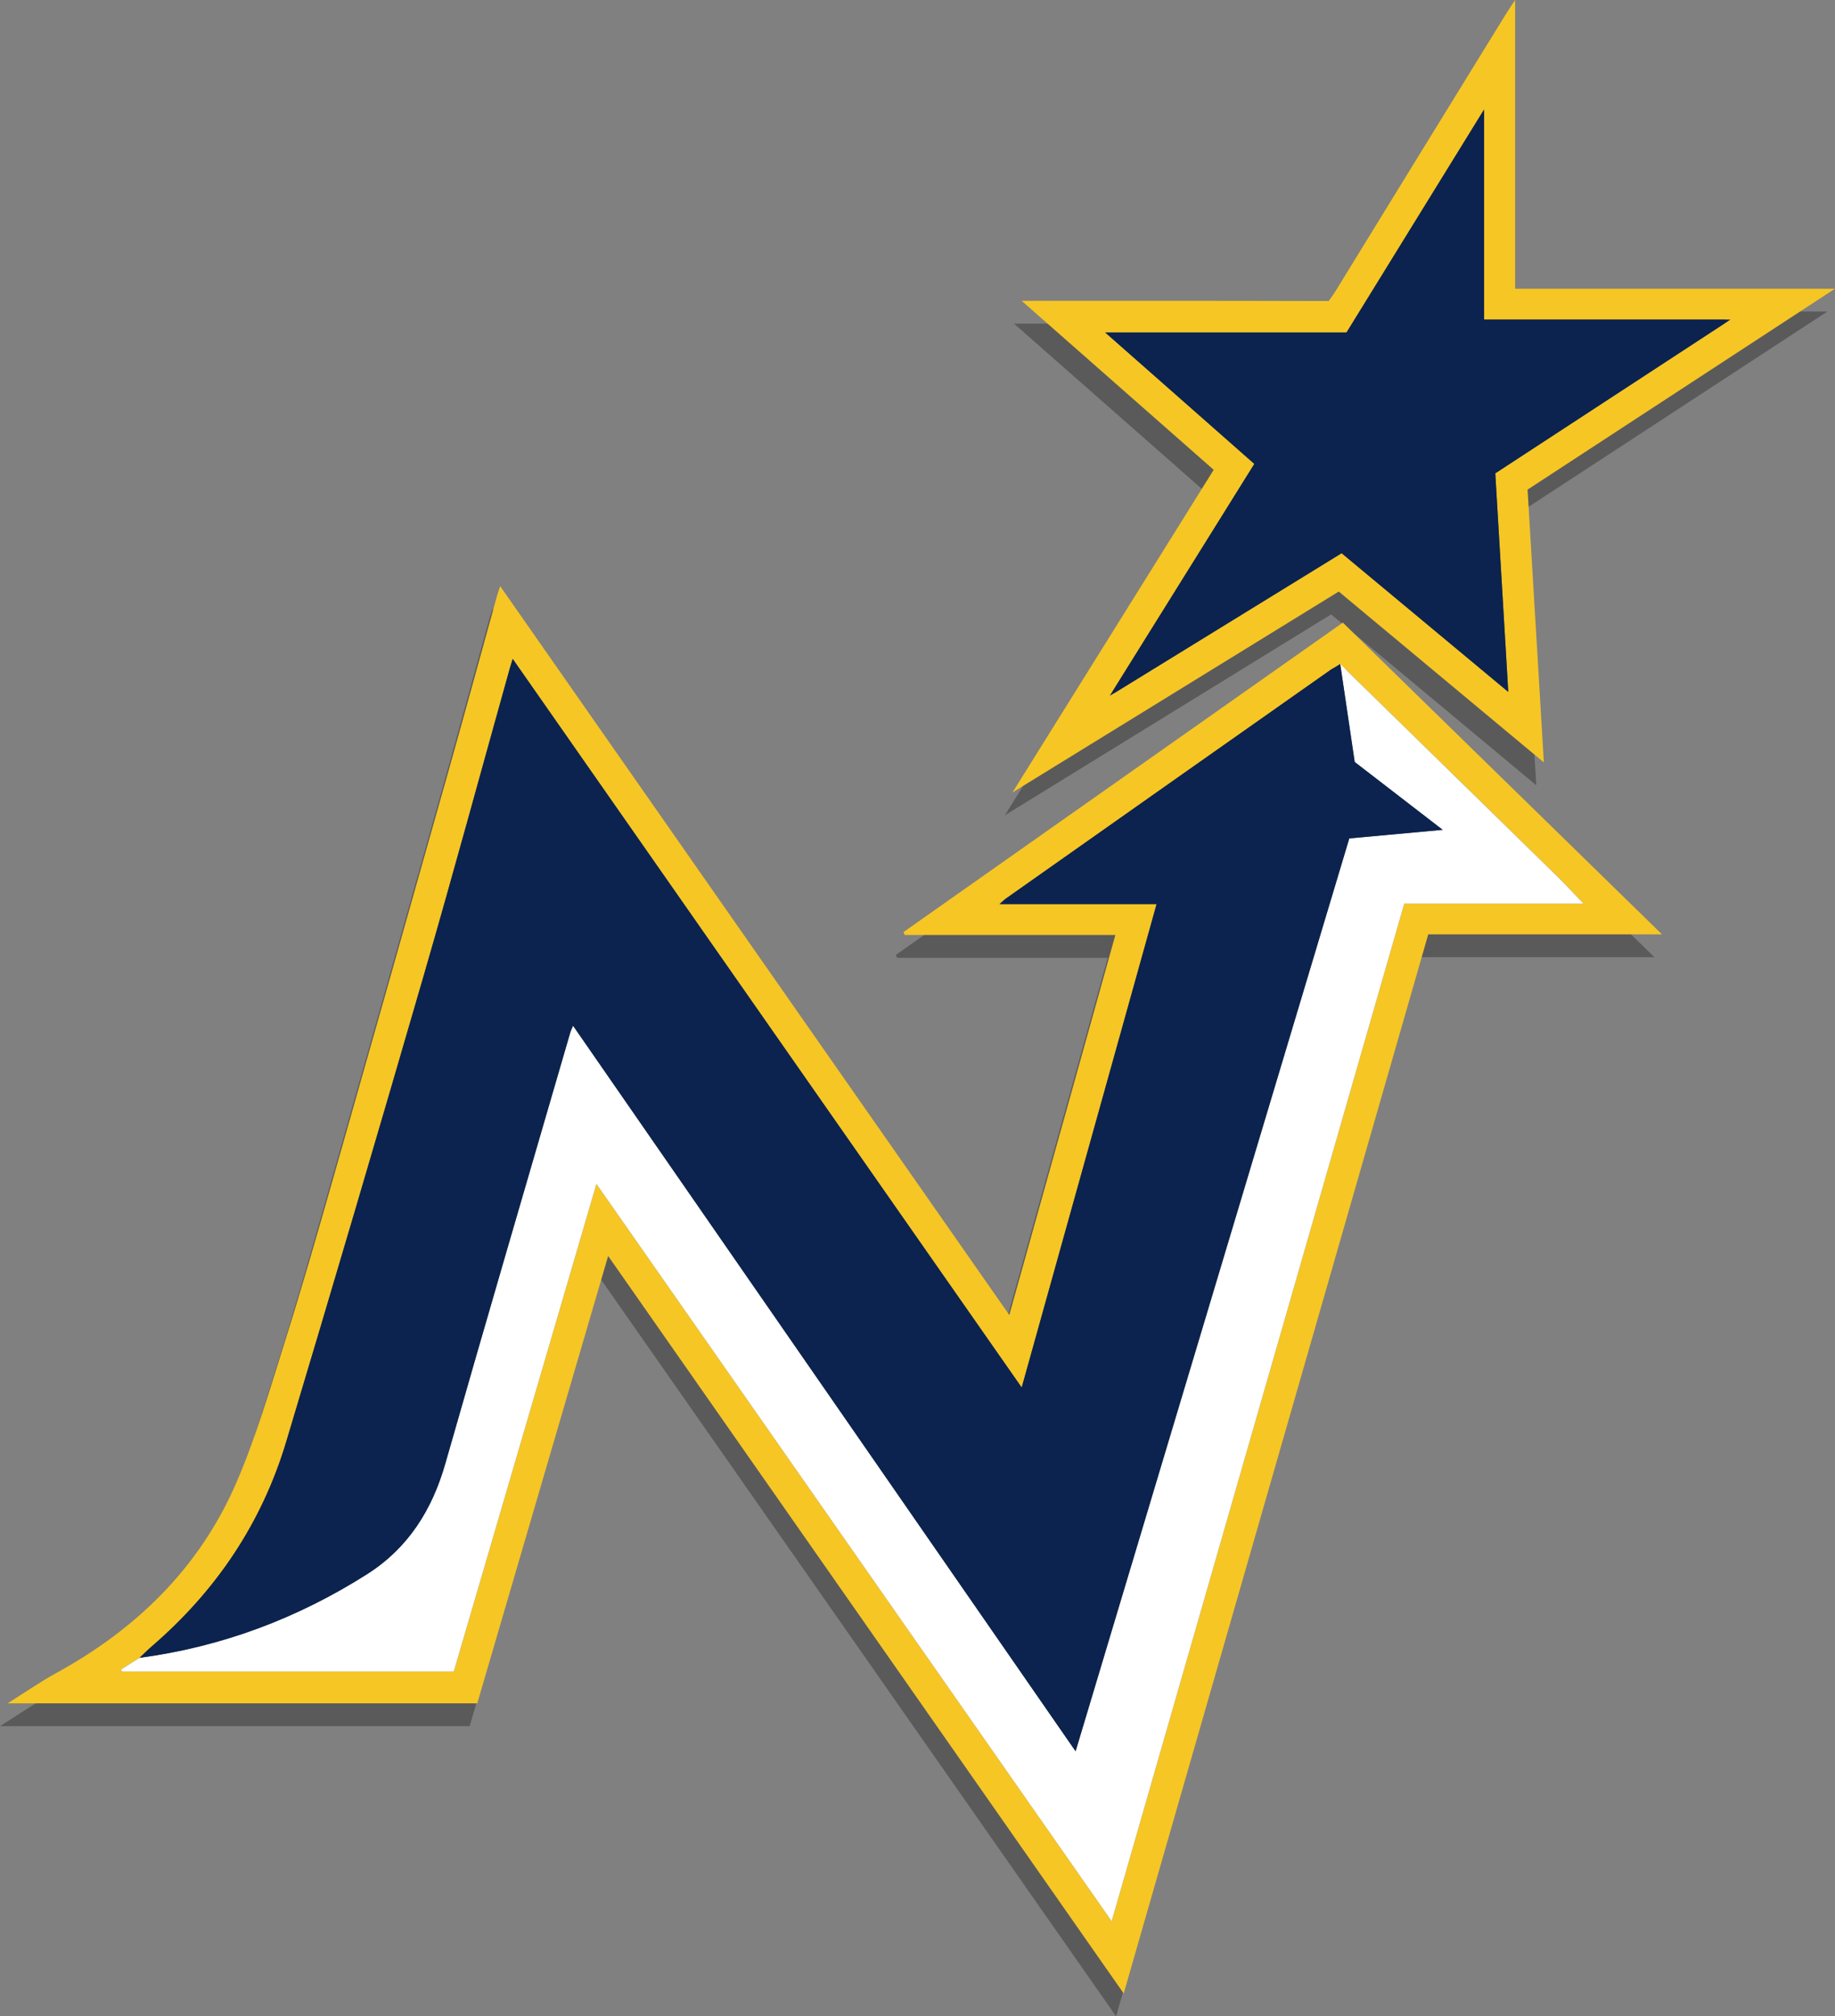 <?xml version="1.0" encoding="utf-8"?>
<!-- Generator: Adobe Illustrator 16.0.0, SVG Export Plug-In . SVG Version: 6.00 Build 0)  -->
<!DOCTYPE svg PUBLIC "-//W3C//DTD SVG 1.1//EN" "http://www.w3.org/Graphics/SVG/1.1/DTD/svg11.dtd">
<svg version="1.1" id="Layer_1" xmlns="http://www.w3.org/2000/svg" xmlns:xlink="http://www.w3.org/1999/xlink" x="0px" y="0px"
	 width="241.118px" height="264.886px" viewBox="119.282 0.001 241.118 264.886"
	 enable-background="new 119.282 0.001 241.118 264.886" xml:space="preserve">
<rect x="119.282" y="0.001" width="241.118" height="264.886" fill="#808080" stroke="none"/>
<path opacity="0.3" d="M317.368,40.93c0-12.728,0-25.086,0-37.929c-0.584,0.889-0.916,1.368-1.221,1.864
	c-7.46,12.115-14.926,24.229-22.364,36.357c-0.271,0.441-0.906,1.322-0.906,1.322s-0.814,0.003-1.39,0.001
	c-12.424-0.04-24.848-0.026-37.272-0.026c-0.428,0-0.856,0-1.691,0c8.613,7.578,16.882,14.853,25.236,22.202
	c-8.732,13.992-26.447,42.397-26.447,42.397l0.712-0.446c0,0,28.064-17.277,42.169-25.961c8.915,7.426,17.759,14.792,26.952,22.451
	c-0.731-12.22-1.435-24.004-2.142-35.841c13.242-8.652,39.643-25.903,39.643-25.903l0.753-0.489
	C359.4,40.93,331.196,40.93,317.368,40.93z M344.947,44.978C344.947,44.979,344.947,44.979,344.947,44.978
	c-3.802,0.001-22.142,0.001-31.659,0.001c0,0,0,0,0-0.001C323.939,44.978,334.443,44.978,344.947,44.978z M295.212,46.68
	c5.95-9.641,11.882-19.255,18.075-29.294c0,0.001,0,0.002,0,0.002C307.095,27.427,301.163,37.041,295.212,46.68
	c-10.529,0.001-20.941,0.001-31.706,0.001c0,0,0,0-0.001-0.001C274.27,46.68,284.682,46.68,295.212,46.68z M263.977,47.096
	c6.485,5.713,12.74,11.222,19.125,16.847c-0.727,1.166-1.543,2.477-2.416,3.875c0.806-1.293,1.606-2.578,2.415-3.874
	C276.716,58.32,270.461,52.811,263.977,47.096z M237.009,125.441c0.047,0.13,0.094,0.26,0.14,0.389c9.154,0,18.308,0,27.693,0
	c-4.655,16.671-9.244,33.107-13.939,49.921c-22.391-32.049-44.567-63.787-66.9-95.748c-0.196,0.596-0.303,0.879-0.383,1.17
	c-2.139,7.721-4.244,15.452-6.418,23.163c-5.091,18.054-10.196,36.105-15.338,54.144c-1.972,6.917-3.961,13.832-6.126,20.69
	c-1.972,6.25-3.797,12.595-6.39,18.594c-4.817,11.146-13.105,19.238-23.71,25.045c-2.052,1.123-3.982,2.471-6.356,3.96
	c20.882,0,41.265,0,61.713,0c5.705-19.495,11.4-38.956,17.197-58.767c22.659,32.406,45.088,64.483,67.743,96.884
	c13.398-46.582,26.692-92.81,40.017-139.139c10.207,0,20.254,0,30.713,0c-14.149-13.819-28.01-27.355-41.934-40.954
	C275.42,98.393,256.215,111.917,237.009,125.441z M307.851,112.016c-4.359,0.4-8.294,0.762-12.273,1.127
	c-11.971,39.921-23.921,79.772-35.962,119.925c0-0.001-0.001-0.001-0.001-0.002c12.041-40.153,23.99-80.003,35.961-119.923
	c3.98-0.365,7.914-0.727,12.273-1.127c-4.045-3.118-7.766-5.986-11.56-8.911c-0.599-4.067-1.252-8.456-1.859-12.579
	c0,0,0.001,0,0.002,0c0.226,1.526,1.311,8.859,1.859,12.58C300.085,106.03,303.806,108.898,307.851,112.016z M193.221,138.628
	c-5.491,18.889-11.035,37.762-16.433,56.677c-1.743,6.103-4.918,11.1-10.272,14.497c-9.156,5.814-19.114,9.553-29.9,10.988l0,0
	c10.785-1.436,20.743-5.174,29.898-10.987c5.354-3.397,8.529-8.396,10.272-14.498c5.399-18.915,10.942-37.788,16.433-56.677
	c0.065-0.228,0.178-0.441,0.359-0.881c0,0.001,0.001,0.001,0.001,0.002C193.398,138.188,193.286,138.401,193.221,138.628z
	 M136.959,220.462c0.305-0.293,0.613-0.582,0.926-0.866C137.573,219.881,137.265,220.169,136.959,220.462z M250.508,121.01
	c14.213-10.018,28.427-20.037,42.654-30.037c0.001-0.001,0.003-0.001,0.005-0.003l-0.006,0.004
	c-14.226,10-28.441,20.018-42.654,30.037c-0.227,0.161-0.425,0.361-0.89,0.763l0,0C250.084,121.371,250.281,121.171,250.508,121.01z
	 M252.533,185.277c0,0.001,0,0.001,0,0.002c-22.38-32.029-44.556-63.768-66.884-95.72c0,0,0-0.001,0-0.001
	C207.976,121.509,230.152,153.25,252.533,185.277z M134.306,222.591c-0.044-0.09-0.088-0.18-0.132-0.27
	c0.657-0.412,1.314-0.824,1.971-1.236c-0.657,0.412-1.314,0.825-1.97,1.238C134.219,222.414,134.263,222.503,134.306,222.591
	C134.307,222.591,134.307,222.591,134.306,222.591z M206.31,172.353c19.39,27.74,38.653,55.304,58.045,83.049l0,0
	C244.963,227.657,225.7,200.095,206.31,172.353z M324.494,119.755c-0.552-0.578-1.093-1.135-1.646-1.678
	C323.402,118.62,323.942,119.178,324.494,119.755z M322.842,118.072c-0.004-0.004-0.009-0.009-0.014-0.013
	C322.833,118.063,322.836,118.067,322.842,118.072C322.841,118.071,322.841,118.071,322.842,118.072z M295.309,91.147
	c-0.007-0.006-0.023-0.022-0.023-0.022l-0.001-0.001C295.293,91.132,295.301,91.14,295.309,91.147z"/>
<g id="Layer_1_copy_1_">
	<path fill="#F6C625" d="M251.903,172.751c4.695-16.814,9.284-33.25,13.939-49.921c-9.385,0-18.539,0-27.693,0
		c-0.046-0.129-0.093-0.259-0.14-0.389c19.206-13.524,38.411-27.048,57.722-40.647c13.924,13.599,27.785,27.135,41.934,40.954
		c-10.459,0-20.506,0-30.713,0c-13.325,46.33-26.619,92.557-40.017,139.139c-22.655-32.4-45.084-64.478-67.743-96.884
		c-5.797,19.811-11.492,39.271-17.197,58.767c-20.448,0-40.831,0-61.713,0c2.374-1.489,4.304-2.837,6.356-3.96
		c10.605-5.807,18.893-13.898,23.71-25.045c2.593-5.999,4.418-12.344,6.39-18.594c2.165-6.858,4.154-13.773,6.126-20.69
		c5.142-18.039,10.247-36.09,15.338-54.144c2.174-7.711,4.279-15.442,6.418-23.163c0.08-0.291,0.187-0.574,0.383-1.17
		C207.336,108.965,229.512,140.703,251.903,172.751z M295.437,87.524c-0.428,0.145-0.919,0.199-1.275,0.449
		c-14.227,10-28.441,20.019-42.654,30.037c-0.227,0.161-0.424,0.361-0.891,0.764c7.05,0,13.742,0,20.642,0
		c-5.91,21.175-11.778,42.196-17.726,63.504c-22.38-32.028-44.557-63.768-66.884-95.721c-0.196,0.647-0.303,0.978-0.396,1.311
		c-3.754,13.419-7.401,26.87-11.281,40.25c-5.936,20.465-11.965,40.904-18.089,61.313c-3.202,10.666-9.215,19.582-17.657,26.854
		c-0.557,0.479-1.075,1.002-1.61,1.506c-0.814,0.51-1.628,1.021-2.442,1.531c0.044,0.09,0.088,0.18,0.132,0.27
		c14.491,0,28.981,0,43.605,0c6.224-21.271,12.433-42.491,18.742-64.055c22.668,32.432,45.092,64.516,67.702,96.865
		c12.869-44.747,25.64-89.158,38.448-133.695c7.838,0,15.625,0,23.554,0c-1.268-1.314-2.361-2.506-3.516-3.636
		c-9.178-8.991-18.364-17.971-27.556-26.947C296.041,87.886,295.722,87.723,295.437,87.524z M252.313,104.119
		c0,0,17.715-28.406,26.447-42.397c-8.354-7.349-16.623-14.624-25.236-22.202c0.835,0,1.263,0,1.691,0
		c12.424,0,24.848-0.014,37.272,0.026c0.576,0.002,1.39-0.001,1.39-0.001s0.635-0.881,0.906-1.322
		c7.438-12.128,14.904-24.242,22.364-36.357c0.305-0.496,0.637-0.975,1.221-1.864c0,12.843,0,25.201,0,37.929
		c13.828,0,42.032,0,42.032,0l-0.753,0.489c0,0-26.401,17.251-39.643,25.903c0.707,11.837,1.411,23.621,2.142,35.841
		c-9.193-7.659-18.037-15.025-26.952-22.451c-14.105,8.684-42.169,25.961-42.169,25.961L252.313,104.119z M284.1,60.944
		c-6.248,10.025-12.435,19.954-18.623,29.882c0.083,0.071,0.165,0.142,0.248,0.212c9.927-6.108,19.855-12.215,29.845-18.362
		c7.239,6.022,14.422,12,21.896,18.219c-0.582-9.795-1.142-19.224-1.706-28.713c10.128-6.619,20.203-13.204,30.278-19.788
		c-0.03-0.139-0.061-0.277-0.091-0.416c-10.504,0-21.008,0-31.66,0c0-9.216,0-18.159,0-27.592
		c-6.193,10.039-12.125,19.653-18.075,29.294c-10.53,0-20.942,0-31.707,0C271.16,49.545,277.56,55.183,284.1,60.944z"/>
	<path fill="#FFFFFF" d="M137.615,217.791c10.786-1.436,20.745-5.174,29.901-10.988c5.354-3.397,8.529-8.395,10.272-14.497
		c5.398-18.915,10.942-37.788,16.433-56.677c0.065-0.228,0.178-0.44,0.359-0.881c22.011,31.772,43.917,63.393,66.036,95.32
		c12.041-40.152,23.991-80.004,35.962-119.925c3.979-0.365,7.914-0.727,12.273-1.127c-4.045-3.118-7.766-5.986-11.56-8.911
		c-0.614-4.165-1.904-12.879-1.904-12.879l0.899,0.899c0,0,18.378,17.956,27.556,26.947c1.154,1.13,2.248,2.321,3.516,3.636
		c-7.929,0-15.716,0-23.554,0c-12.808,44.538-25.579,88.948-38.448,133.695c-22.61-32.35-45.034-64.435-67.702-96.864
		c-6.309,21.563-12.518,42.782-18.742,64.053c-14.624,0-29.115,0-43.605,0c-0.044-0.088-0.088-0.178-0.132-0.268
		C135.987,218.812,136.801,218.3,137.615,217.791z"/>
	<path fill="#0B234E" d="M137.615,217.791c0.536-0.502,1.054-1.025,1.61-1.506c8.442-7.271,14.455-16.187,17.657-26.853
		c6.125-20.409,12.153-40.849,18.089-61.313c3.88-13.381,7.527-26.831,11.281-40.25c0.093-0.333,0.2-0.664,0.396-1.311
		c22.328,31.953,44.504,63.691,66.884,95.721c5.948-21.308,11.815-42.328,17.726-63.504c-6.9,0-13.592,0-20.642,0
		c0.466-0.402,0.664-0.603,0.891-0.764c14.213-10.019,28.428-20.037,42.654-30.037l1.224-0.748c0.62,4.208,1.291,8.714,1.904,12.879
		c3.794,2.925,7.515,5.793,11.56,8.911c-4.359,0.4-8.293,0.762-12.273,1.127c-11.971,39.921-23.921,79.771-35.962,119.925
		c-22.119-31.929-44.024-63.548-66.036-95.32c-0.181,0.439-0.294,0.653-0.359,0.881c-5.491,18.889-11.034,37.762-16.433,56.677
		c-1.743,6.103-4.918,11.101-10.272,14.498C158.359,212.617,148.4,216.355,137.615,217.791z M265.109,91.4l0.617-0.361
		c0,0,19.855-12.215,29.845-18.362c7.239,6.022,14.422,12,21.896,18.219c-0.582-9.795-1.142-19.224-1.706-28.713
		c10.128-6.619,30.278-19.788,30.278-19.788l0.621-0.416c0,0-21.72,0-32.372,0c0-9.216,0-18.159,0-27.592
		c-6.193,10.039-12.125,19.653-18.075,29.294c-10.53,0-20.942,0-31.707,0c6.655,5.863,13.055,11.5,19.595,17.262
		C277.853,70.969,265.109,91.4,265.109,91.4z"/>
</g>
</svg>
